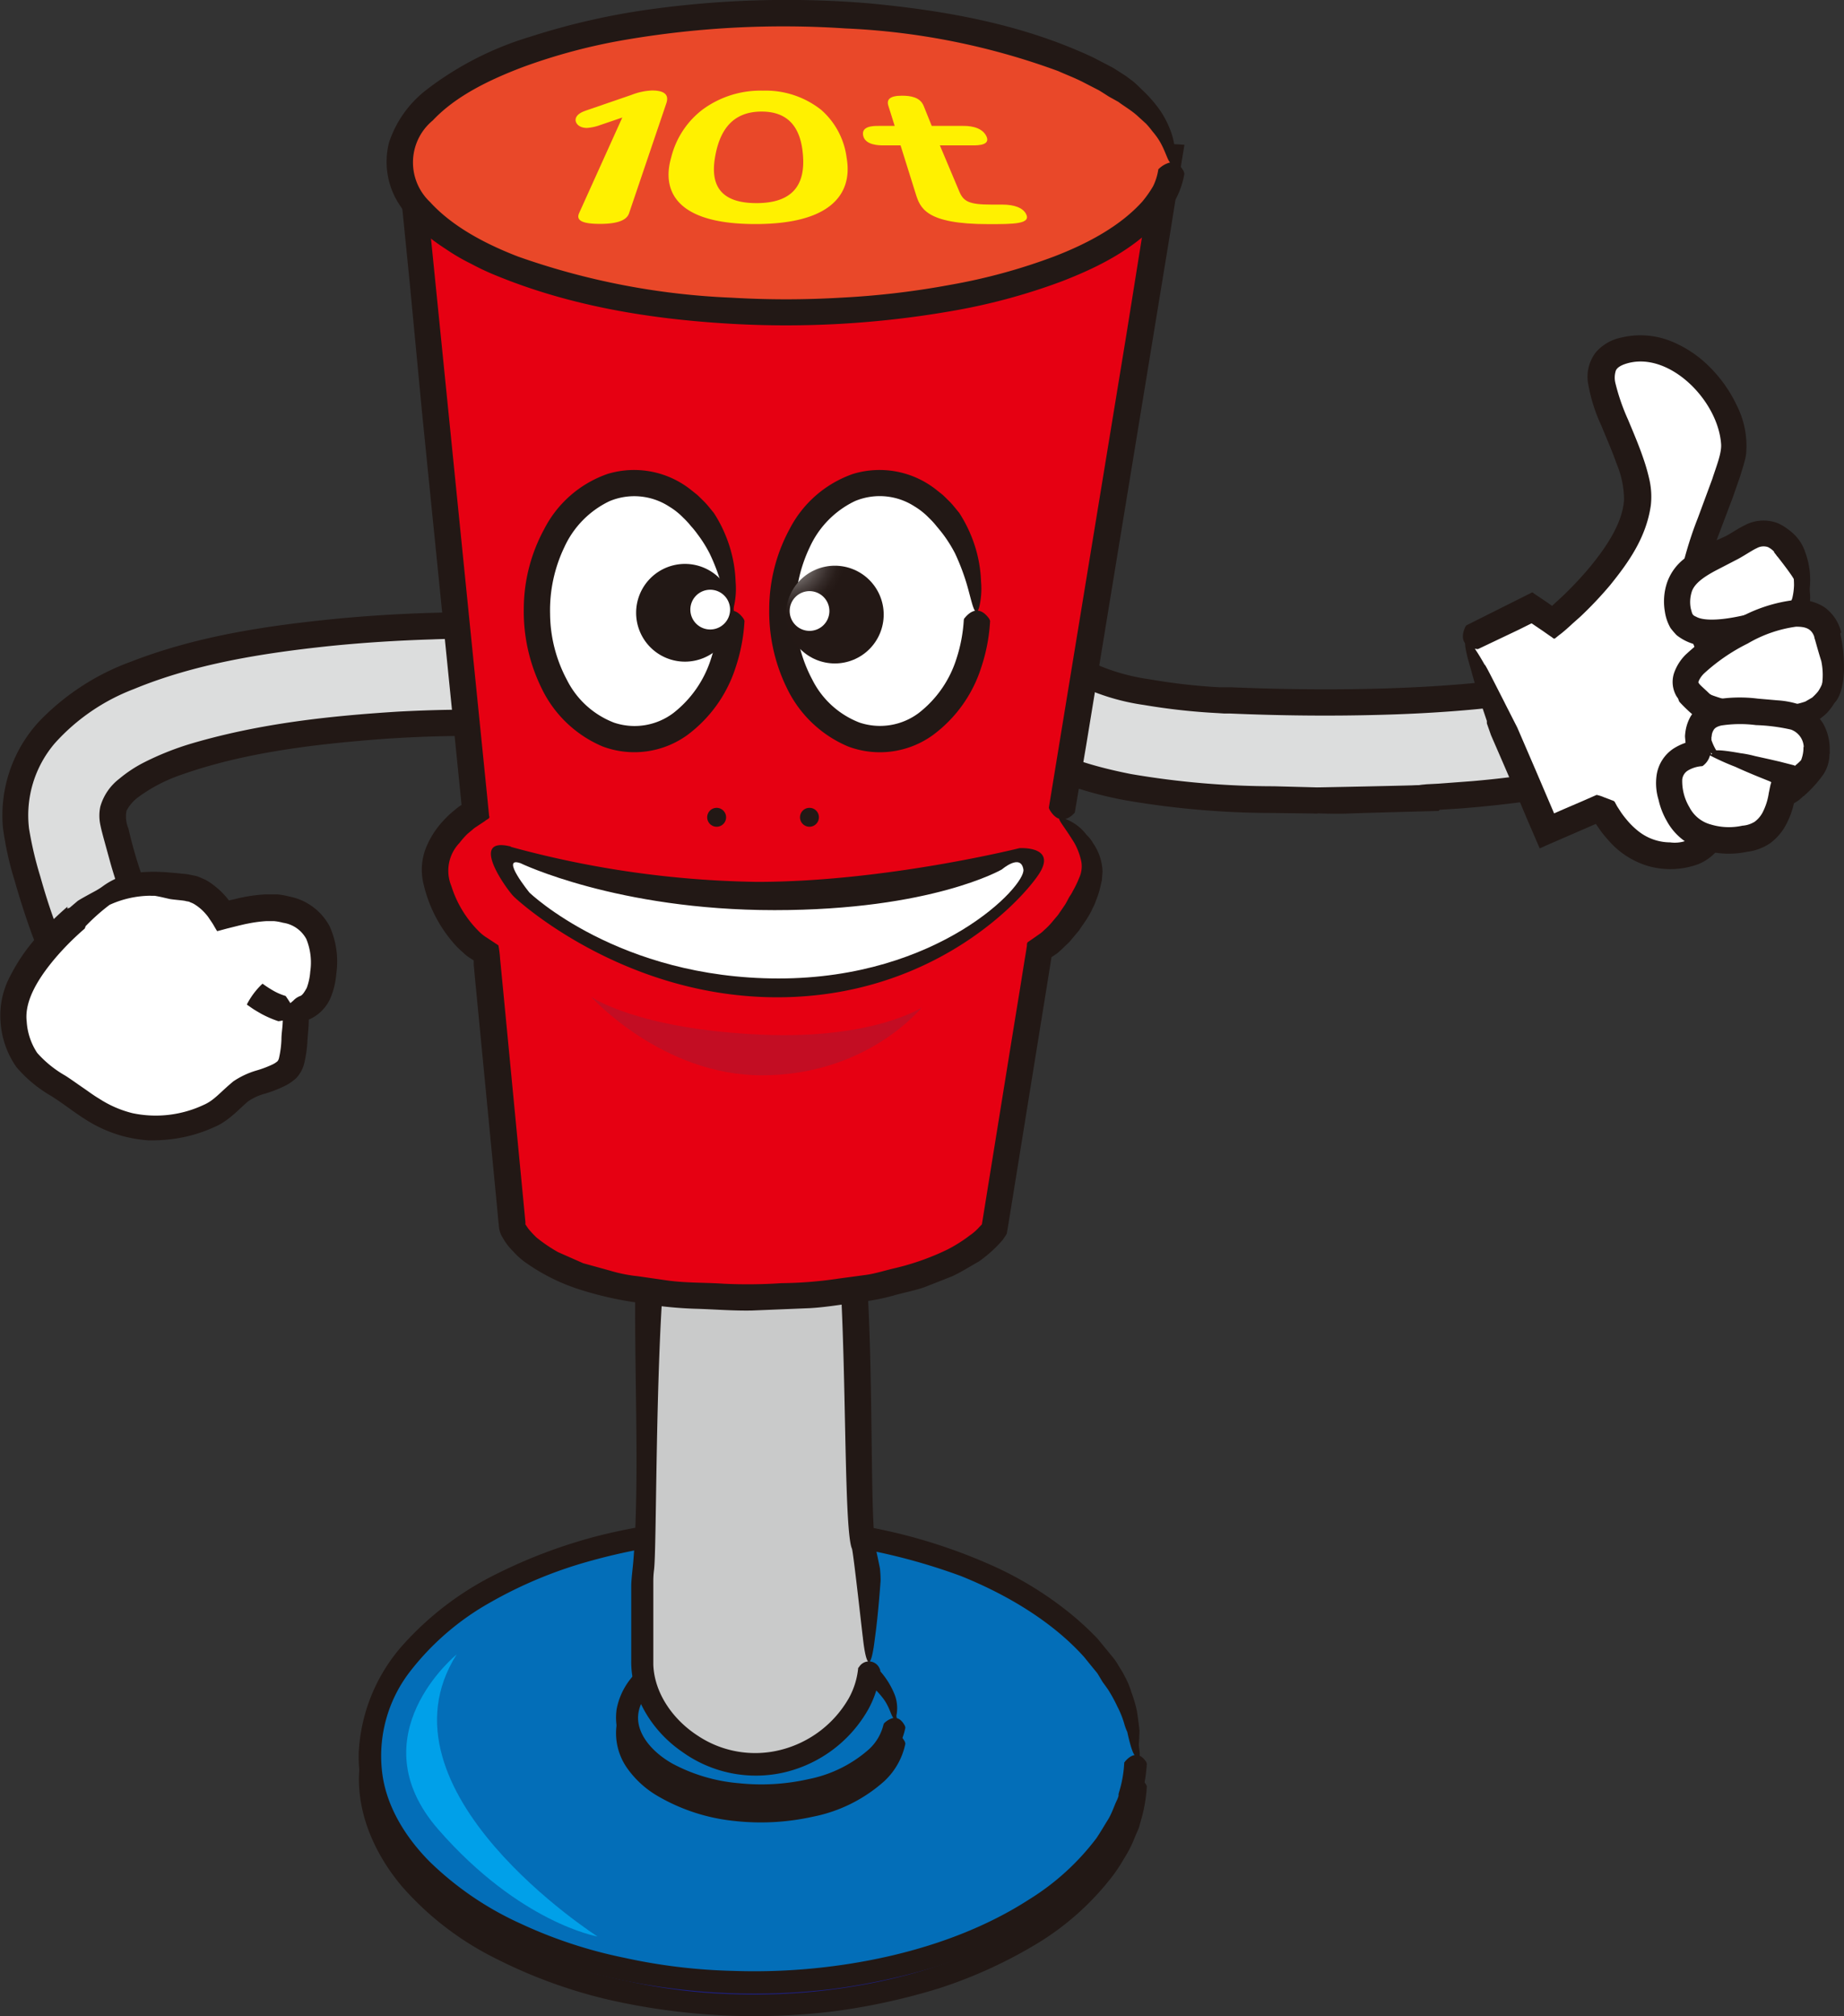 <svg id="レイヤー_1" data-name="レイヤー 1" xmlns="http://www.w3.org/2000/svg" xmlns:xlink="http://www.w3.org/1999/xlink" width="226.51" height="247.57" viewBox="0 0 226.51 247.57">
  <rect x="0" y="0" width="226.51" height="247.57" fill="#333333" stroke="none"/>
  <defs>
    <clipPath id="clip-path" transform="translate(-480.96 -297.15)">
      <path d="M577.51,372.61a6,6,0,1,0,6-6,6,6,0,0,0-6,6" style="fill: none"/>
    </clipPath>
    <radialGradient id="radial-gradient" cx="203.73" cy="748.63" r="2.54" gradientTransform="matrix(0, 2.92, 2.92, 0, -1600.89, -231.74)" gradientUnits="userSpaceOnUse">
      <stop offset="0" stop-color="#fff"/>
      <stop offset="0.14" stop-color="#cdcaca"/>
      <stop offset="0.31" stop-color="#9a9593"/>
      <stop offset="0.47" stop-color="#6f6866"/>
      <stop offset="0.62" stop-color="#4e4543"/>
      <stop offset="0.76" stop-color="#362c2a"/>
      <stop offset="0.89" stop-color="#281d1a"/>
      <stop offset="1" stop-color="#231815"/>
    </radialGradient>
  </defs>
  <g>
    <path d="M620.55,515.46c0,15.43-21.09,27.93-47.1,27.93s-47.11-12.5-47.11-27.93,21.09-27.92,47.11-27.92,47.1,12.5,47.1,27.92" transform="translate(-480.96 -297.15)" style="fill: #1d2088"/>
    <path d="M619.11,516.34a.24.24,0,0,1,.08-.16c.44-.5,1.5-1.46,2.55.08a1.38,1.38,0,0,1,.09.23,18.34,18.34,0,0,1-.79,4.41l-.06.23-.05.2c-.14.48-.38.92-.56,1.38A14.72,14.72,0,0,1,619,525.4a18.61,18.61,0,0,1-1.71,2.52A33.7,33.7,0,0,1,608,536a57.6,57.6,0,0,1-11.75,5.3,78.72,78.72,0,0,1-13.06,2.83,80.66,80.66,0,0,1-27.73-1.51,61.59,61.59,0,0,1-13.49-4.94,37.4,37.4,0,0,1-11.6-8.87c-3.18-3.75-5.51-8.66-5.31-13.81a21.52,21.52,0,0,1,5.76-13.49,38.11,38.11,0,0,1,11.43-8.48,64.16,64.16,0,0,1,12.92-4.72,77.77,77.77,0,0,1,25.75-1.77,66.94,66.94,0,0,1,22.41,5.82,44,44,0,0,1,8.87,5.47,35.8,35.8,0,0,1,3.61,3.31c.6.72,1.18,1.43,1.74,2.12a6.66,6.66,0,0,1,.77,1.07c.38.63.61,1,.61,1s.12.25.34.65a9.35,9.35,0,0,1,.69,1.71,16.09,16.09,0,0,1,.68,2.31c.13.84.24,1.67.32,2.42-.12,5.12-.9,2.93-1.5.17a7,7,0,0,1-.34-.9,11.64,11.64,0,0,0-.87-2.21,17.38,17.38,0,0,0-1.17-2.12c-.38-.55-.65-.91-.65-.91l-.52-.86a2.75,2.75,0,0,0-.31-.44c-.44-.53-.9-1.1-1.4-1.72-3.56-4-8.9-7.47-15.2-10a74.18,74.18,0,0,0-45.9-1.73,52.72,52.72,0,0,0-11.92,5,32.75,32.75,0,0,0-9.82,8.46,16.93,16.93,0,0,0-3.47,12c.39,4.28,2.77,8.22,5.89,11.36a39.09,39.09,0,0,0,11.08,7.56,57,57,0,0,0,12.86,4.24A69.33,69.33,0,0,0,571,542a74.89,74.89,0,0,0,13.1-.69c8.51-1.2,16.64-3.81,23.23-8.06a30.17,30.17,0,0,0,8.3-7.54c.5-.74.94-1.51,1.41-2.25s.71-1.59,1.08-2.36a3.37,3.37,0,0,0,.23-.6l0-.1,0-.11.05-.2a14.62,14.62,0,0,0,.65-3.71" transform="translate(-480.96 -297.15)" style="fill: #221815"/>
    <path d="M620.55,512.67c0,15.43-21.09,27.93-47.1,27.93s-47.11-12.5-47.11-27.93,21.09-27.93,47.11-27.93,47.1,12.51,47.1,27.93" transform="translate(-480.96 -297.15)" style="fill: #036eb8"/>
    <path d="M619.11,513.54a.22.22,0,0,1,.08-.15c.44-.5,1.5-1.46,2.55.07a1.54,1.54,0,0,1,.09.24,18.3,18.3,0,0,1-.79,4.4l-.06.24-.05.2c-.14.48-.38.92-.56,1.38a15,15,0,0,1-1.35,2.69,17.91,17.91,0,0,1-1.71,2.51,33.57,33.57,0,0,1-9.34,8.12,58.14,58.14,0,0,1-11.75,5.3,78.72,78.72,0,0,1-13.06,2.83,80.42,80.42,0,0,1-27.73-1.52,61.05,61.05,0,0,1-13.49-4.93,37.28,37.28,0,0,1-11.6-8.88c-3.18-3.75-5.51-8.66-5.31-13.8a21.48,21.48,0,0,1,5.76-13.49,38,38,0,0,1,11.43-8.48,63,63,0,0,1,12.92-4.72,81.13,81.13,0,0,1,13.09-2,83.16,83.16,0,0,1,12.66.2,67.19,67.19,0,0,1,22.41,5.83,43.56,43.56,0,0,1,8.87,5.47,36.93,36.93,0,0,1,3.61,3.3l1.74,2.12a7.16,7.16,0,0,1,.77,1.08l.61,1s.12.24.34.65a9.35,9.35,0,0,1,.69,1.71,15.72,15.72,0,0,1,.68,2.31c.13.84.24,1.67.32,2.41-.12,5.13-.9,2.93-1.5.17a6.18,6.18,0,0,1-.34-.9,11.57,11.57,0,0,0-.87-2.2,18.37,18.37,0,0,0-1.17-2.13c-.38-.54-.65-.9-.65-.9l-.52-.87a2.7,2.7,0,0,0-.31-.43c-.44-.53-.9-1.1-1.4-1.72-3.56-4-8.9-7.47-15.2-10a74.26,74.26,0,0,0-45.9-1.73,53.21,53.21,0,0,0-11.92,5,32.61,32.61,0,0,0-9.82,8.46,16.93,16.93,0,0,0-3.47,12c.39,4.27,2.77,8.22,5.89,11.36a39,39,0,0,0,11.08,7.56,57,57,0,0,0,12.86,4.24,69.33,69.33,0,0,0,13.32,1.6,74.89,74.89,0,0,0,13.1-.69c8.51-1.2,16.64-3.81,23.23-8.06a30.32,30.32,0,0,0,8.3-7.54c.5-.74.94-1.51,1.41-2.26s.72-1.58,1.08-2.35a3.37,3.37,0,0,0,.23-.6l0-.11,0-.1.05-.2a14.59,14.59,0,0,0,.65-3.72" transform="translate(-480.96 -297.15)" style="fill: #221815"/>
    <path d="M591,510.07c0,5.24-7.38,9.49-16.48,9.49S558,515.31,558,510.07s7.38-9.5,16.48-9.5,16.48,4.25,16.48,9.5" transform="translate(-480.96 -297.15)" style="fill: #172a88"/>
    <path d="M589.53,510.79c0-.05,0-.07.07-.13a2.39,2.39,0,0,1,1-.59c.44-.1,1,0,1.49.9a.85.85,0,0,1,.08.28,8.66,8.66,0,0,1-2.57,4.58,18.49,18.49,0,0,1-8.83,4.39,29.43,29.43,0,0,1-9.63.51,23.35,23.35,0,0,1-9.29-3,11.94,11.94,0,0,1-3.83-3.45,7.46,7.46,0,0,1-1.32-5.33,8.53,8.53,0,0,1,2.61-4.72,15.59,15.59,0,0,1,4.19-2.82,26,26,0,0,1,9.45-2.2,28.58,28.58,0,0,1,9.58,1.13l1.68.58,1.3.56.64.39a14.71,14.71,0,0,1,1.54,1.08,10,10,0,0,1,3.07,3.94,4.67,4.67,0,0,1,.34,2.66c-.1.48-.24.59-.37.47-.31-.25-.49-1.41-1.34-2.49a10.2,10.2,0,0,0-2.27-2.17,15.85,15.85,0,0,0-3.07-1.57c-.38-.15-.73-.33-1.12-.46a17.94,17.94,0,0,0-2.17-.68,26.18,26.18,0,0,0-8.56-.67,21.43,21.43,0,0,0-8.18,2.21c-2.45,1.24-4.59,3.32-4.68,5.64s1.89,4.48,4.27,5.8a21.23,21.23,0,0,0,8.12,2.38,26.57,26.57,0,0,0,8.58-.51,15.74,15.74,0,0,0,7.38-3.66,5.93,5.93,0,0,0,1.81-3.1" transform="translate(-480.96 -297.15)" style="fill: #221815"/>
    <path d="M591,508.11c0,5.25-7.38,9.5-16.48,9.5S558,513.36,558,508.11s7.38-9.5,16.48-9.5,16.48,4.26,16.48,9.5" transform="translate(-480.96 -297.15)" style="fill: #036eb8"/>
    <path d="M589.53,508.83c0-.05,0-.07.07-.13a2.5,2.5,0,0,1,1-.59c.44-.1,1,0,1.49.9a.93.93,0,0,1,.08.28,8.62,8.62,0,0,1-2.57,4.58,18.4,18.4,0,0,1-8.83,4.39,29.43,29.43,0,0,1-9.63.51,23.18,23.18,0,0,1-9.29-2.94,12.17,12.17,0,0,1-3.83-3.45,7.48,7.48,0,0,1-1.32-5.34,8.5,8.5,0,0,1,2.61-4.71,15.36,15.36,0,0,1,4.19-2.82,25.82,25.82,0,0,1,9.45-2.2,28.32,28.32,0,0,1,9.58,1.12l1.68.58,1.3.57.64.38a14.71,14.71,0,0,1,1.54,1.08,10,10,0,0,1,3.07,3.95,4.63,4.63,0,0,1,.34,2.65c-.1.49-.24.6-.37.47-.31-.25-.49-1.41-1.34-2.49a10.3,10.3,0,0,0-2.27-2.16,16.22,16.22,0,0,0-3.07-1.58c-.38-.15-.73-.33-1.12-.46s-.36-.19-2.17-.68a26.46,26.46,0,0,0-8.56-.67,21.72,21.72,0,0,0-8.19,2.22c-2.44,1.24-4.58,3.32-4.67,5.63s1.89,4.48,4.27,5.8a21.06,21.06,0,0,0,8.12,2.38,26.29,26.29,0,0,0,8.58-.51,15.82,15.82,0,0,0,7.38-3.65,6,6,0,0,0,1.81-3.11" transform="translate(-480.96 -297.15)" style="fill: #221815"/>
    <path d="M587.79,501.12a12.71,12.71,0,0,1-12.67,12.67h-2.6a12.7,12.7,0,0,1-12.66-12.67v-10c0-7,.45-60,7.42-60h12c7,0,8.47,53.05,8.47,60Z" transform="translate(-480.96 -297.15)" style="fill: #c9caca"/>
    <path d="M586.38,502c0-.06,0-.08.09-.15A1.42,1.42,0,0,1,589,502a.88.88,0,0,1,.09.25,12.29,12.29,0,0,1-1.48,4.79,16.08,16.08,0,0,1-10.27,7.72,15.5,15.5,0,0,1-12.59-2.52c-3.57-2.44-6.33-6.64-6.25-11.24v-9.06c0-.95.19-2.2.27-3.29,1.32-16.48-1.6-44.29,2.55-47.86,3.24-2.77,17-2.47,22.86-.4,5.16,1.84,3.11,43,4.45,47.34.06.22.42,2,.42,2,.05.49.08,1,.08,1.48,0,0-.28,4.13-.69,7-.58,4.92-1.18,2.95-1.5-.09,0,.16-1.16-10.41-1.33-10.82-1.43-3.21-.11-42.77-3.52-43.89s-14.54-.73-17.68,1.1-2.66,41.94-3.11,45.38a11.05,11.05,0,0,0-.09,1.3v4.45l0,5.89c.12,3.47,2.37,6.71,5.38,8.68A12.73,12.73,0,0,0,576.88,512a13.42,13.42,0,0,0,8.34-6.33,9.53,9.53,0,0,0,1.16-3.75" transform="translate(-480.96 -297.15)" style="fill: #221815"/>
    <path d="M537.05,500.29s-12.29,10-2.24,21.5,19.55,13.13,19.55,13.13-27.92-17.87-17.31-34.63" transform="translate(-480.96 -297.15)" style="fill: #00a0e9"/>
    <g>
      <path d="M643.92,395.45c-3.38,0-7.1-.06-11.17-.22-25.51-.94-30.67-9.21-31.7-12.72l11.49-3.38a2.74,2.74,0,0,0-.38-.9s3.4,4.38,21,5c22.8.84,34-1.2,34.16-1.23l2.25,11.77c-.42.08-8.8,1.65-25.68,1.65" transform="translate(-480.96 -297.15)" style="fill: #dcdddd"/>
      <path d="M642.8,393.83a.25.25,0,0,1,.2.08c.71.46,1.74,1.64,0,3a.58.58,0,0,1-.25.13l-5.39-.07a106.82,106.82,0,0,1-18.11-1.55,46.74,46.74,0,0,1-8.91-2.55,22.46,22.46,0,0,1-8-5.2,13.39,13.39,0,0,1-1.56-2l-.33-.56c-.11-.19-.33-.62-.47-.93a16.36,16.36,0,0,1-.69-2l-.16-.51c0-.15.29-.15.41-.23l1-.39,1.83-.7,2.13-.72,4.24-1.44,2.12-.72.94-.31a6.19,6.19,0,0,1,.92.23l.94.29.51.35a24.65,24.65,0,0,0,7.91,2.51,73.89,73.89,0,0,0,8.71,1l.75,0,.72,0c6.26.26,12.55.33,18.81.14,3.14-.1,6.26-.26,9.37-.52,1.56-.13,3.11-.29,4.64-.49l1.77-.25,1.18-.2.59-.11c.1.11.09.37.14.54l.68,3.59.89,4.65.45,2.33.31,1.74.21,1.15.1.57,0,.29c0,.1-.15.06-.22.09-3.7.7-4.5.71-6.25.93-1.59.17-3.18.32-4.77.44l-4.32.27h0l-2.94-.11c-1.67-.08-3.75-.23-5.47-.45-5.87-.65-3.51-1.37.09-1.79-.32,0,6.35-.61,8.15-.85a4.33,4.33,0,0,0,.45-.05l1.54-.08,4.14-.31c1.5-.13,3-.28,4.49-.47l1.41-.19-1.64-8.6-1.69.21c-1.54.18-3.08.32-4.62.44-3.08.24-6.15.39-9.23.47-6.15.17-12.28.1-18.43-.16l-.73,0-.78-.05a78.24,78.24,0,0,1-9.09-1,27.24,27.24,0,0,1-9.06-2.95l-.42-.28-.13,0-2.12.72-4.25,1.44-2.3.78.28.47a10.68,10.68,0,0,0,1.19,1.53c3.74,3.86,9.59,5.66,15.21,6.77a104.34,104.34,0,0,0,17.57,1.5Z" transform="translate(-480.96 -297.15)" style="fill: #221815"/>
      <path d="M497.89,423.66a7.78,7.78,0,0,1-3.63-.93c-2.95-1.56-6.86-5.4-10.86-21.38a15.41,15.41,0,0,1,2.92-13.77c5.19-6.49,16-10.58,33-12.53a184.27,184.27,0,0,1,22.41-1.11,6,6,0,0,1-.28,12c-15.69-.35-40.24,2.25-45.75,9.14a3.42,3.42,0,0,0-.65,3.38c2.24,9,4.09,12.36,4.87,13.49a6,6,0,0,1,.27,11.33,6.48,6.48,0,0,1-2.28.4" transform="translate(-480.96 -297.15)" style="fill: #dcdddd"/>
      <path d="M498,421.82c.07,0,.1,0,.19.09.6.47,1.73,1.66-.08,3a1.24,1.24,0,0,1-.28.12,16.21,16.21,0,0,1-3-.4,7,7,0,0,1-.83-.26,6.11,6.11,0,0,1-.81-.4,10.08,10.08,0,0,1-1.3-.86,17.22,17.22,0,0,1-4.42-5.48,44.22,44.22,0,0,1-2.7-6.08c-.75-2.07-1.4-4.14-2-6.23a39.36,39.36,0,0,1-1.45-6.55,17,17,0,0,1,4.41-13A29.71,29.71,0,0,1,497,378.41c8.27-3.22,16.93-4.46,25.51-5.31q6.45-.6,12.93-.74c2.18,0,4.25-.08,6.54,0a7.6,7.6,0,0,1,2.56,14.57,7.12,7.12,0,0,1-2,.54,12.09,12.09,0,0,1-1.84.06c-4.22-.07-8.46.06-12.69.35-8.41.64-17,1.65-24.76,4.39a19.72,19.72,0,0,0-5.23,2.7,5,5,0,0,0-1.52,1.73,3.77,3.77,0,0,0,.24,2.19,52.94,52.94,0,0,0,4.12,11.65,8.52,8.52,0,0,1,3.19,2.5,4.91,4.91,0,0,1,.53.9,6.35,6.35,0,0,1,.68,2.57,7.07,7.07,0,0,1-2.84,5.58,6,6,0,0,1-2.85,1.41c-.59.07-.76,0-.68-.24.17-.4,1.36-1.17,2.32-2.49a6.78,6.78,0,0,0,1.32-3.16,3.83,3.83,0,0,0-1.23-2.85,4.26,4.26,0,0,0-.85-.74,3,3,0,0,0-.49-.28l-.13-.07-.69-.27c-.46,0-.67-.68-1-1.07a23.39,23.39,0,0,1-1.5-3.07,59.23,59.23,0,0,1-2.11-6.13l-.85-3.09c-.14-.55-.26-.94-.4-1.64a5.39,5.39,0,0,1,0-2.2,6.56,6.56,0,0,1,2.32-3.42,16.15,16.15,0,0,1,2.92-1.95,35,35,0,0,1,6.14-2.44c8.33-2.43,16.81-3.34,25.29-3.87,2.12-.11,4.24-.19,6.37-.22l3.19,0,1.61,0a6.47,6.47,0,0,0,1.23-.07,4.36,4.36,0,0,0,2.41-7.2,4.25,4.25,0,0,0-1.9-1.25,4.34,4.34,0,0,0-1.13-.21c-.42,0-1,0-1.5,0-2.08,0-4.17,0-6.25.09-4.18.13-8.34.39-12.49.81-8.25.87-16.58,2.18-24.1,5.29a25,25,0,0,0-9.68,6.63,13.61,13.61,0,0,0-3.18,10.52,44.46,44.46,0,0,0,1.39,5.89c.56,2,1.19,4,1.9,5.88,1.43,3.77,3.17,7.7,6,9.91a7.27,7.27,0,0,0,.94.62,2.91,2.91,0,0,0,.39.2,3.1,3.1,0,0,0,.45.13,12.51,12.51,0,0,0,2.34.31" transform="translate(-480.96 -297.15)" style="fill: #221815"/>
      <path d="M611.23,397.68l13.32-81.2H531.37l8.09,80.31c-3.17,1.91-5,4.76-5,7.1,0,2.64,2.32,8.21,6.31,10.28L544,447.84s2.5,8.65,28.61,8.65,30.62-8.43,30.62-8.43l5.55-34.3c3.51-2,6.43-7.4,6.43-9.87,0-1.95-1.72-4.54-4-6.21" transform="translate(-480.96 -297.15)" style="fill: #e60012"/>
      <path d="M613,396.82a.24.24,0,0,1-.11.2c-.57.63-1.89,1.45-3-.45a.77.77,0,0,1-.09-.27l1.34-8.18,8.2-50,2-12.5,1-6.25.22-1.28h-89.5l6.18,61.36,1.45,14.36.18,1.79.17,1.73c.16.35-.3.41-.48.61l-.74.49-.51.34a2.42,2.42,0,0,0-.31.25l-.6.5a10.09,10.09,0,0,0-1,1.13,4.92,4.92,0,0,0-1,5.28,13.55,13.55,0,0,0,3.25,5.44,5.48,5.48,0,0,0,1.17.95l1.36.9a12.34,12.34,0,0,1,.21,1.66l.35,3.59,1.38,14.36,1.38,14.36c0,.46,0,.18,0,.3l.37.54a12.23,12.23,0,0,0,1,1.07,18.78,18.78,0,0,0,2.64,1.79l3.08,1.36,3.33.92a18.23,18.23,0,0,0,3.41.68l3.47.5c2.32.34,4.72.26,7.07.42a62.14,62.14,0,0,0,7.09-.07,50,50,0,0,0,7-.56l3.49-.47c1.16-.18,2.26-.54,3.39-.8a31.12,31.12,0,0,0,6.46-2.28,17.82,17.82,0,0,0,2.77-1.74,6.43,6.43,0,0,0,1.15-1l.35-.37.06-.36,1.15-7.12,2.3-14.25,1.16-7.12.57-3.56.15-.89.14-.89c0-.15,0-.3.08-.44l.38-.26,1.06-.74a3,3,0,0,0,.59-.49,8.51,8.51,0,0,0,1.1-1.14l.63-.75.1-.15.2-.29.41-.6c.28-.38.47-.83.71-1.23a4.58,4.58,0,0,0,.38-.64,12.73,12.73,0,0,0,.79-1.64,3.38,3.38,0,0,0,.25-2,8,8,0,0,0-.86-2.29c-1.44-2.34-2.2-3-1.7-3.11a5.78,5.78,0,0,1,3.21,2.14,4.15,4.15,0,0,1,.82,1.05,6.41,6.41,0,0,1,1.14,3.45l-.08,1.07c-.07.3-.14.61-.21.9a9.54,9.54,0,0,1-.49,1.53,6.32,6.32,0,0,1-.43,1l-.18.39a13.61,13.61,0,0,1-.86,1.41l-.47.68-.11.17-.06.09-1.21,1.44c-.49.45-.94.92-1.45,1.35l-.72.49h0l-.49,3.07-4.45,27.53-.28,1.72-.14.86-.13.75c-.12.25-.31.48-.46.73a16,16,0,0,1-3,2.72c-1.09.6-2.16,1.3-3.28,1.81l-3.41,1.34c-1.15.39-2.33.62-3.49.93a25.26,25.26,0,0,1-3.51.76c-2.36.28-4.71.74-7.07.87l-7.08.29c-2.36.05-4.72-.16-7.08-.22a50.06,50.06,0,0,1-7.08-.76,42.82,42.82,0,0,1-7-1.6,24.23,24.23,0,0,1-6.69-3.34,8.84,8.84,0,0,1-1.48-1.34,7.13,7.13,0,0,1-1.3-1.7,3,3,0,0,1-.46-1.42l-.09-.87-.16-1.74-1.34-13.88-1.34-13.87-.16-1.73,0-.51h0l-.55-.36a4.44,4.44,0,0,1-.78-.64,11,11,0,0,1-1.39-1.42,16.85,16.85,0,0,1-3.42-6.87,7.36,7.36,0,0,1,.19-4.32,10.73,10.73,0,0,1,2.15-3.48,11.54,11.54,0,0,1,1.44-1.36,7.68,7.68,0,0,1,.78-.6l.08-.05c.06.51-.13-1.35-.23-2.35l-1.4-13.87-3.21-31.88L531.3,332l-.8-8-.4-4-.24-2.41-.2-2-.06-.5a1,1,0,0,1,0-.24h93.77a25.65,25.65,0,0,1,3.08.08l-.82,5-1,6.25-2.05,12.5-8.2,50Z" transform="translate(-480.96 -297.15)" style="fill: #221815"/>
      <path d="M570.86,372.17c0,8.7-5.37,15.75-12,15.75s-12-7.05-12-15.75,5.36-15.75,12-15.75,12,7.05,12,15.75" transform="translate(-480.96 -297.15)" style="fill: #fff"/>
      <path d="M569.2,373.22c0-.08,0-.1.09-.19.48-.6,1.7-1.74,3,.08a1.24,1.24,0,0,1,.12.28,21.62,21.62,0,0,1-1.08,5.68,16.66,16.66,0,0,1-5.94,8.33A11.11,11.11,0,0,1,555,388.81a14.61,14.61,0,0,1-7.49-7.11,21.31,21.31,0,0,1-2.21-9.82,20.55,20.55,0,0,1,2.5-9.75,13.85,13.85,0,0,1,7.79-6.79,11.22,11.22,0,0,1,10.3,2l.64.51c.12.09.22.2.33.3l.63.62c.41.42.76.89,1.14,1.34a16.06,16.06,0,0,1,1.47,2.81,16.29,16.29,0,0,1,1.22,5.68,9.74,9.74,0,0,1-.22,3.07c-.14.55-.31.69-.47.54-.33-.31-.59-1.76-1.09-3.42a24.48,24.48,0,0,0-1.41-3.68,16.08,16.08,0,0,0-1.49-2.37,11.17,11.17,0,0,0-.81-1,9.85,9.85,0,0,0-.92-1,8.68,8.68,0,0,0-1.76-1.4,7.87,7.87,0,0,0-7.33-.65,11.58,11.58,0,0,0-5.54,5.65,17.91,17.91,0,0,0-1.75,8.18,17.48,17.48,0,0,0,2.06,8.09,10.81,10.81,0,0,0,5.8,5.27,7.92,7.92,0,0,0,7.28-1.18,13.63,13.63,0,0,0,4.62-6.64,18.34,18.34,0,0,0,.91-4.82" transform="translate(-480.96 -297.15)" style="fill: #221815"/>
      <path d="M601,372.17c0,8.7-5.36,15.75-12,15.75s-12-7.05-12-15.75,5.36-15.75,12-15.75,12,7.05,12,15.75" transform="translate(-480.96 -297.15)" style="fill: #fff"/>
      <path d="M599.37,373.22c0-.08,0-.1.09-.19.48-.6,1.69-1.74,3,.08a1.24,1.24,0,0,1,.12.28,21.69,21.69,0,0,1-1.08,5.68,16.56,16.56,0,0,1-5.94,8.33,11.11,11.11,0,0,1-10.41,1.41,14.64,14.64,0,0,1-7.5-7.11,21.3,21.3,0,0,1-2.2-9.82,20.66,20.66,0,0,1,2.49-9.75,13.9,13.9,0,0,1,7.8-6.79,11.22,11.22,0,0,1,10.3,2l.64.51c.12.09.22.2.33.3l.63.62c.41.42.76.89,1.14,1.34a16.92,16.92,0,0,1,1.47,2.81,16.29,16.29,0,0,1,1.22,5.68,9.74,9.74,0,0,1-.22,3.07c-.15.55-.31.69-.47.54-.33-.31-.6-1.76-1.09-3.42a27.46,27.46,0,0,0-1.41-3.68,16.79,16.79,0,0,0-1.49-2.38c-.46-.6-.82-1-.81-1a9.85,9.85,0,0,0-.92-1,8.68,8.68,0,0,0-1.76-1.4,7.87,7.87,0,0,0-7.33-.65,11.62,11.62,0,0,0-5.54,5.65,17.91,17.91,0,0,0-1.75,8.18,17.48,17.48,0,0,0,2.06,8.09,10.85,10.85,0,0,0,5.8,5.27,7.93,7.93,0,0,0,7.28-1.18,13.58,13.58,0,0,0,4.62-6.64,18.76,18.76,0,0,0,.91-4.82" transform="translate(-480.96 -297.15)" style="fill: #221815"/>
      <g style="clip-path: url(#clip-path)">
        <rect x="575.06" y="364.16" width="16.89" height="16.89" transform="translate(-560.86 273.48) rotate(-49.18)" style="fill: url(#radial-gradient)"/>
      </g>
      <path d="M582.84,372.17a2.44,2.44,0,1,1-2.44-2.44,2.45,2.45,0,0,1,2.44,2.44" transform="translate(-480.96 -297.15)" style="fill: #fff"/>
      <path d="M559.1,372.39a6,6,0,1,0,6-6,6,6,0,0,0-6,6" transform="translate(-480.96 -297.15)" style="fill: #221815"/>
      <path d="M565.76,372a2.44,2.44,0,1,0,2.44-2.44,2.44,2.44,0,0,0-2.44,2.44" transform="translate(-480.96 -297.15)" style="fill: #fff"/>
      <path d="M661.64,375.4l7.44-3.64,2.64,1.82s11.73-9.42,10.24-16.86-8.42-15.36-1-16.69,14,8.1,12.72,13.22-5.28,12.89-5,16.86S693.37,381,693.2,387s-.83,9.91-1.65,12.06-3,3.8-7.27,3-6.61-5.78-6.61-5.78l-6.78,3-9.56-22.67Z" transform="translate(-480.96 -297.15)" style="fill: #fff"/>
      <path d="M662.55,376.83c-.07,0-.09.05-.22,0-.84-.08-2.29-.68-1.39-2.68a.68.68,0,0,1,.17-.23l4.79-2.4,1.78-.89.84-.42.42-.21c.14-.07.28-.19.41,0l1.49,1,.77.54h0l1.24-1.14a43.46,43.46,0,0,0,3.42-3.64c2.06-2.51,4-5.42,4.18-8.24a11.52,11.52,0,0,0-.9-4.4c-.55-1.56-1.23-3.11-1.9-4.74A20.23,20.23,0,0,1,676,344a4.93,4.93,0,0,1,1-3.61,5.63,5.63,0,0,1,3.1-1.79,10.1,10.1,0,0,1,6.06.42,14.17,14.17,0,0,1,4.85,3.23,16.71,16.71,0,0,1,3.29,4.68,11,11,0,0,1,1.15,5.91,6.07,6.07,0,0,1-.16.83l-.18.66-.4,1.31-.87,2.5L692,363a40.44,40.44,0,0,0-1.43,4.75,7.27,7.27,0,0,0,.23,4.32c1,3.12,2.48,6.35,3.37,9.9a18.8,18.8,0,0,1,.62,5.57c-.06,1.76-.16,3.53-.35,5.3a35.63,35.63,0,0,1-.93,5.36c-.12.45-.27.91-.44,1.38a7.4,7.4,0,0,1-.78,1.5,6.2,6.2,0,0,1-2.68,2.16,10,10,0,0,1-6.14.26,10.33,10.33,0,0,1-5.06-3.32,12.16,12.16,0,0,1-.91-1.13l-.51-.74h0l-.25.11L671,400.91l-.59.27-.3.13c-.07-.05-.09-.19-.14-.27l-.51-1.19-.84-1.94-1-2.38-2.06-4.77-1.45-3.34-.51-1.45,0-.15a1.31,1.31,0,0,1,0-.15c-.13-.37-.27-.81-.44-1.3-.48-1.48-1.08-3.36-1.51-5-1.7-5.64-.11-3.78,1.68-.6,0-.21,1.23,2.27,2.36,4.47.21.42.42.84.62,1.22l.07.14.07.14.89,1.75,2.26,5.24,2,4.68.26.61,1.09-.48,2.33-1,1.8-.79a4.6,4.6,0,0,1,.91.29l.8.3c.15.08.36.1.5.24l.31.57.44.68a10.1,10.1,0,0,0,.68.9,9.39,9.39,0,0,0,1.56,1.53,6.33,6.33,0,0,0,3.83,1.32,4.16,4.16,0,0,0,3.4-1.07c.72-.7,1.09-2.33,1.4-3.9a45.48,45.48,0,0,0,.61-4.88,48.37,48.37,0,0,0,.17-4.87,21,21,0,0,0-.93-4.61c-.92-3.17-2.43-6.11-3.32-9.8a9.19,9.19,0,0,1-.12-3,18.83,18.83,0,0,1,.56-2.73c.47-1.73,1-3.36,1.65-5l1.76-4.76c.5-1.57,1.18-3.19,1.08-4.33-.41-5.47-6.67-11.65-11.92-9.74-.57.22-.86.46-1,.74a2.81,2.81,0,0,0-.06,1.56,25.48,25.48,0,0,0,1.55,4.48c.65,1.56,1.34,3.16,1.91,4.85a23.58,23.58,0,0,1,.74,2.63,9.51,9.51,0,0,1,.15,3.06c-.58,4-2.79,7.05-5,9.79a47.07,47.07,0,0,1-3.63,3.84l-1,.89c-.18.17-1.07,1-1.66,1.42l-.48.39c-.17.11-.35-.17-.52-.24l-1-.7-1.33-.9-.06,0-1.59.79Z" transform="translate(-480.96 -297.15)" style="fill: #221815"/>
      <path d="M701.14,365.65s-1.66-5-5.95-2.15-9.09,3.3-8.1,8.92,14.37,0,14.37,0,1.82-1.65-.32-6.77" transform="translate(-480.96 -297.15)" style="fill: #fff"/>
      <path d="M702,363.8a.33.33,0,0,1,.06.26,1.74,1.74,0,0,1-.6,1.47,2.51,2.51,0,0,1-2,0,.62.62,0,0,1-.2-.1,2.53,2.53,0,0,0-1.14-1.11,1.69,1.69,0,0,0-1.37.14c-.49.21-1.44.86-2.29,1.32l-2.51,1.3c-1.61.83-2.89,1.7-3.2,2.79a4.16,4.16,0,0,0-.1,2c.18.62.15.8.65,1,.89.52,2.81.4,4.45.11a25.29,25.29,0,0,0,2.75-.63l1.33-.28,1.42-.35c.45-.1,1.3-.37,1.39-.34a.44.44,0,0,0,.22-.16,5.46,5.46,0,0,0,.26-.63,7.93,7.93,0,0,0,.21-1.56c0-1.35-.23-2.29-.26-2.85s.07-.77.28-.69,1.45.08,1.76,3.44a5.27,5.27,0,0,1,.18,1.1,4.43,4.43,0,0,1-1.1,3.42l-2,.91-1.59.63c-1,.37-1.64.58-1.64.58-.86.23-1.73.44-2.64.59a16,16,0,0,1-3.06.29,6.17,6.17,0,0,1-4.36-1.32,10.29,10.29,0,0,1-.74-.87,5.64,5.64,0,0,1-.69-2,7.32,7.32,0,0,1,.24-3.5,6.34,6.34,0,0,1,2.13-3,15.2,15.2,0,0,1,2.63-1.66L692.9,363c.8-.41,1.37-.87,2.56-1.45a4.89,4.89,0,0,1,3.83-.18A5.64,5.64,0,0,1,702,363.8" transform="translate(-480.96 -297.15)" style="fill: #221815"/>
      <path d="M705.59,376.39s.34-7.6-10.73-1.65-5.62,7.76-5.29,8.58,19.66,7.12,16-6.93" transform="translate(-480.96 -297.15)" style="fill: #fff"/>
      <path d="M707,374.89a.43.43,0,0,1,0,.29,1.71,1.71,0,0,1-1,1.22,2.78,2.78,0,0,1-1.92-.62,1,1,0,0,1-.16-.14c-.32-1.17-.93-1.56-2.36-1.54a16,16,0,0,0-5.91,2.06,23,23,0,0,0-5.35,3.66,3,3,0,0,0-.66.91c-.08.26-.08.17,0,.31s.31.35,1,1a2.2,2.2,0,0,1,.42.58l0,.09,0,.05c.31-.11-2.7,1-1.41.53l.05,0,.36-.24.73-.49c.16-.12.17-.1.17-.08l0,0s.06.05.06,0l0-.06v0l.35.13a23.22,23.22,0,0,0,6.39,1.31,15.58,15.58,0,0,0,2.66-.08,10,10,0,0,0,2.3-.49l.84-.49a6.62,6.62,0,0,0,.73-.76,5.19,5.19,0,0,0,.83-2.16,6,6,0,0,0,.16-1.7,8.58,8.58,0,0,1,.06-1.14c.08-.56.2-.75.38-.64a2.74,2.74,0,0,1,.65,1.17,10.93,10.93,0,0,1,.38,1.11A9.84,9.84,0,0,1,707,380a3.15,3.15,0,0,1,0,1.38,9.15,9.15,0,0,1-.45,1.62,7.17,7.17,0,0,1-1.17,1.68,7.57,7.57,0,0,1-3.23,1.87l-1.16.31-.43.07a15.8,15.8,0,0,1-2.83.06,26.14,26.14,0,0,1-7.35-1.51l-.47-.17a6,6,0,0,1-.79-.42,5.7,5.7,0,0,1-.58-.41l-.09-.07,0,0h0c1.26-.13,1.17-1.18.95-1l-.07,0-.14.06a1.63,1.63,0,0,0-.45.33c0,.06-.51.55-.41.4a6.8,6.8,0,0,1-1.44-1.57,3.49,3.49,0,0,1-.21-3.07,5.93,5.93,0,0,1,1.31-2,26.33,26.33,0,0,1,6.19-4.31,18.7,18.7,0,0,1,7.31-2.44,5.87,5.87,0,0,1,3.52.86,5.25,5.25,0,0,1,2.12,3.16" transform="translate(-480.96 -297.15)" style="fill: #221815"/>
      <path d="M703.94,390.6s1.49-5.29-4.29-5.78-9.75-1.16-10.08,2.81,11.07,13.21,14.37,3" transform="translate(-480.96 -297.15)" style="fill: #fff"/>
      <path d="M705.72,389.56a.41.41,0,0,1-.1.26,1.75,1.75,0,0,1-1.32.88,2.53,2.53,0,0,1-1.69-1.1.83.83,0,0,1-.12-.21,2.38,2.38,0,0,0-1.54-2.66,22.76,22.76,0,0,0-4.3-.55,15.32,15.32,0,0,0-4.26.05c-.56.14-.81.32-.95.58a1.61,1.61,0,0,0-.21.58c0,.13-.05.29-.05.39a.58.58,0,0,1,0,.22,6.93,6.93,0,0,0,2.1,3.06,11.6,11.6,0,0,0,2.09,1.56,7.88,7.88,0,0,0,2.17,1.11,4.16,4.16,0,0,0,4.13-.61,14.55,14.55,0,0,0,1.13-1.22q.39-.57.66-.9c.37-.43.57-.53.67-.33a5.32,5.32,0,0,1-1.24,3.75,5.4,5.4,0,0,1-1,1,6.1,6.1,0,0,1-3.53,1.11,9.45,9.45,0,0,1-3.55-.69c-.87-.39-1.45-.69-1.45-.69a17.08,17.08,0,0,1-2.28-1.76,9.72,9.72,0,0,1-3.07-4.87c0-.32-.06-.65-.07-1a6.89,6.89,0,0,1,.1-.81,5.24,5.24,0,0,1,.62-1.65,4.62,4.62,0,0,1,2.92-2,17.77,17.77,0,0,1,5.31-.13l2.41.21a10.76,10.76,0,0,1,2.78.54,5.52,5.52,0,0,1,2.86,2.37,6.36,6.36,0,0,1,.76,3.48" transform="translate(-480.96 -297.15)" style="fill: #221815"/>
      <path d="M691.05,389.61s-6.11-.49-4.95,5S691.71,401,696,400s4-7.77,4-7.77-9.59-2.8-8.93-2.64" transform="translate(-480.96 -297.15)" style="fill: #fff"/>
      <path d="M689.77,388a.31.31,0,0,1,.25.05,1.81,1.81,0,0,1,1.06,1.15,2.31,2.31,0,0,1-.81,1.87,1.15,1.15,0,0,1-.2.15,3.9,3.9,0,0,0-1.78.54,1.48,1.48,0,0,0-.69,1.09,6.24,6.24,0,0,0,.88,3.41,4.17,4.17,0,0,0,2.65,2.13,7.68,7.68,0,0,0,3.86.14,3.26,3.26,0,0,0,1.53-.5,3.4,3.4,0,0,0,1-1.22,7.61,7.61,0,0,0,.72-2.35c0,.11.24-1.34.31-1.19-.06-.05.06-.07-.24-.2l-1.39-.56c-.95-.39-1.92-.8-2.78-1.2a30.68,30.68,0,0,1-3.27-1.48c-.21-.17.13-.14.2-.26a.14.14,0,0,1,0,.23l0,0h.05a1.08,1.08,0,0,0-.06-.2c0-.09.14.27.18.14s.1-.34,0-.38-.07-.05-.07-.07l.1,0a1.23,1.23,0,0,1,.29,0,6.13,6.13,0,0,1,.82,0c.65.05,1.48.18,2.38.34a13.72,13.72,0,0,1,1.77.35l1.85.41,1.17.27,1.84.47c.06.72.1,1.43.1,2.11,0,.26,0,.5,0,.73s0,.34,0,.49c-.06.6-.1,1-.1,1a10.4,10.4,0,0,1-1,2.87,6.77,6.77,0,0,1-2,2.36,6.45,6.45,0,0,1-2.84,1.05,10.94,10.94,0,0,1-5.4-.24,7.32,7.32,0,0,1-4.46-3.57,9.19,9.19,0,0,1-1-2.58,7,7,0,0,1-.24-3,4.73,4.73,0,0,1,2.08-3.29,7,7,0,0,1,3.28-1.07" transform="translate(-480.96 -297.15)" style="fill: #221815"/>
      <path d="M491.16,409.23s-8.93,6.94-8.59,13,4.13,7.11,7.43,9.59,7.27,4.95,13.55,3.47,5.13-4,9.09-5.12,4-2,4.3-3.64a41,41,0,0,0,.33-5.45s3.3.49,3.47-5.46-3.8-6.61-5.79-6.94-6.6,1-6.6,1-1.82-3.3-4.8-3.47-7.59-2.14-12.39,3" transform="translate(-480.96 -297.15)" style="fill: #fff"/>
      <path d="M489.23,408.73a.28.28,0,0,1,.22-.08c.9-.16,2.36.17,2,2.27a.66.66,0,0,1-.1.26,33.34,33.34,0,0,0-3.61,3.62c-2,2.37-3.81,5.19-3.5,7.77a7.85,7.85,0,0,0,1.29,3.86,13.61,13.61,0,0,0,3.45,2.79c.68.43,1.46,1,2.15,1.47s1.3.94,2,1.35a13.43,13.43,0,0,0,4.11,1.79,13.85,13.85,0,0,0,8.7-1c1.34-.57,2-1.52,3.7-2.92a10.24,10.24,0,0,1,2.75-1.3,13.12,13.12,0,0,0,2.06-.77,2.81,2.81,0,0,0,.6-.39,1,1,0,0,0,.19-.43,12.12,12.12,0,0,0,.29-2.25c0-.78.16-1.51.16-2.35l0-1.23a3.71,3.71,0,0,1,.7-.67L517,420a2.24,2.24,0,0,1,.81-.55c.3-.08.55-.51.83-1a7.28,7.28,0,0,0,.43-2,7.64,7.64,0,0,0-.48-4,3.88,3.88,0,0,0-2.86-2,6.55,6.55,0,0,0-1.09-.2l-1,0a16.18,16.18,0,0,0-2.23.3c-.36.06-.73.16-1.09.24l-1.48.37-1,.27c-.08,0-.18.09-.24,0l-.14-.23-.28-.48c-.19-.33-.4-.6-.59-.9a3.61,3.61,0,0,0-.33-.42,5.79,5.79,0,0,0-1.24-1.11,2.59,2.59,0,0,0-.66-.34l-.16-.08a2.21,2.21,0,0,0-.34-.06c-.25-.11-1.45-.17-2.06-.28l-1-.23a18.59,18.59,0,0,0-2.39-.36,8.92,8.92,0,0,0-4.05.67,25.76,25.76,0,0,0-2.54,1.32c-.52.23-.74.23-.75,0a2.85,2.85,0,0,1,.65-1.18c.21-.27.46-.58.74-.91s.71-.56,1.11-.86a9.05,9.05,0,0,1,4.73-1.73,20,20,0,0,1,3.13,0l1.28.11.87.09c.27,0,.84.13,1.24.21a2.64,2.64,0,0,1,.64.19l.75.33a7.68,7.68,0,0,1,1,.66,10,10,0,0,1,1.68,1.62l.19.25s-.08,0,0,0l.53-.12c.4-.09.78-.2,1.19-.27a18.6,18.6,0,0,1,2.74-.35h1.55a9.4,9.4,0,0,1,1.37.25,7.15,7.15,0,0,1,5,3.68,10.61,10.61,0,0,1,.81,5.82,9.75,9.75,0,0,1-.69,2.91,5.11,5.11,0,0,1-2.51,2.63l-.18.07v0c0,.84-.11,1.77-.17,2.66a14.86,14.86,0,0,1-.39,2.72,4.09,4.09,0,0,1-.95,1.78,5.8,5.8,0,0,1-1.45,1,14.9,14.9,0,0,1-2.63,1,7.1,7.1,0,0,0-1.77.82c-.89.67-2.39,2.46-4.19,3.2a17.77,17.77,0,0,1-5.32,1.51,21.3,21.3,0,0,1-2.78.15,17.44,17.44,0,0,1-2.78-.42,16.52,16.52,0,0,1-5.06-2.19c-.77-.48-1.48-1-2.18-1.5s-1.26-.89-2-1.36a16.15,16.15,0,0,1-4.26-3.55,10.91,10.91,0,0,1-1.93-5.52,10.26,10.26,0,0,1,1.21-5.69,22.5,22.5,0,0,1,3-4.46,36.21,36.21,0,0,1,4-4" transform="translate(-480.96 -297.15)" style="fill: #221815"/>
      <path d="M511.3,420.53s0,0,0-.08a9.26,9.26,0,0,1,1.81-2.43l.1-.09a14.26,14.26,0,0,0,1.43.92,7.27,7.27,0,0,0,1.41.59s.33.48.6.91c.59.69.68,1.39,0,1.79.05.16-1.5.43-1.52.39a13.14,13.14,0,0,1-2-.86c-.46-.26-.91-.52-1.24-.75l-.56-.39" transform="translate(-480.96 -297.15)" style="fill: #221815"/>
      <path d="M543.71,401.13a120.76,120.76,0,0,0,30.24,4.3c15.7,0,32.23-4.14,32.23-4.14s4.79-.32,2.31,3.31-13.39,15-32.06,15-31.57-11.57-32.39-12.4-5.62-7.43-.33-6.11" transform="translate(-480.96 -297.15)" style="fill: #221815"/>
      <path d="M544.86,403.12s11.9,5.78,31.24,5.78,27.93-5,27.93-5,2.31-2,2.64,0-10.41,13.39-30.07,13.39S546,406.75,546,406.75s-3.63-4.46-1.16-3.63" transform="translate(-480.96 -297.15)" style="fill: #fff"/>
      <path d="M570.15,397.5a1.16,1.16,0,0,1-2.32,0,1.16,1.16,0,1,1,2.32,0" transform="translate(-480.96 -297.15)" style="fill: #221815"/>
      <path d="M581.55,397.5a1.16,1.16,0,1,1-1.16-1.16,1.15,1.15,0,0,1,1.16,1.16" transform="translate(-480.96 -297.15)" style="fill: #221815"/>
      <path d="M625,317.15c0,10.17-21.26,18.41-47.48,18.41S530,327.32,530,317.15s21.25-18.41,47.47-18.41S625,307,625,317.15" transform="translate(-480.96 -297.15)" style="fill: #e94829"/>
      <path d="M623.24,318c0-.06,0-.08.1-.15a3.06,3.06,0,0,1,1.27-.73c.53-.11,1.18,0,1.74,1.05a1.2,1.2,0,0,1,.09.33,10.39,10.39,0,0,1-1,3,16.56,16.56,0,0,1-1.75,2.49c-3.47,3.82-7.9,6-12.32,7.71a74.75,74.75,0,0,1-13.68,3.67,118.21,118.21,0,0,1-28,1.47c-9.34-.61-18.72-2.17-27.57-5.77a31.22,31.22,0,0,1-3.27-1.52,24.89,24.89,0,0,1-3.14-1.83,26.15,26.15,0,0,1-3-2.24,15.9,15.9,0,0,1-2.51-2.94,9.56,9.56,0,0,1-1.45-7.9,13.52,13.52,0,0,1,4.46-6.36A39.39,39.39,0,0,1,546,301.69a86.45,86.45,0,0,1,13.76-3.24,122,122,0,0,1,28.06-.88c9.32.89,18.7,2.54,27.41,6.63l1.93,1c.24.14.49.24.72.4l1.41.9s.25.2.69.52,1,.9,1.63,1.5a16.61,16.61,0,0,1,1.89,2.24,12.27,12.27,0,0,1,1.34,2.69,8.93,8.93,0,0,1,.42,1.93,9.71,9.71,0,0,1-.1,1.22c-.09.57-.26.7-.42.55-.4-.3-.65-1.66-1.55-3a9.22,9.22,0,0,0-.66-.86,11.29,11.29,0,0,0-.79-.95c-.35-.32-.73-.66-1.1-1-.75-.67-1.69-1.21-2.3-1.68l-1.17-.65c-.41-.26-.82-.53-1.24-.78l-.66-.34-1.32-.68c-1-.51-2-.88-3-1.33a86.5,86.5,0,0,0-26.14-5.24A115.11,115.11,0,0,0,558,302a71.21,71.21,0,0,0-12.88,3.41c-4.09,1.56-8.19,3.54-11,6.53a6.68,6.68,0,0,0-.35,10c2.73,3,6.73,5.13,10.82,6.71a89.51,89.51,0,0,0,26.2,5.05,114,114,0,0,0,13.46,0,101.12,101.12,0,0,0,13.34-1.56,71.22,71.22,0,0,0,12.86-3.5c4.08-1.57,8.08-3.7,10.81-6.72a14,14,0,0,0,1.33-1.88,7,7,0,0,0,.64-2" transform="translate(-480.96 -297.15)" style="fill: #221815"/>
      <path d="M554.7,312.5a6,6,0,0,1-1.64.36c-1.14,0-1.62-.79-1.3-1.35s1.07-.74,1.8-1l5-1.72a7.74,7.74,0,0,1,2.49-.53c2.3,0,1.89,1.2,1.72,1.69l-4.53,13.36c-.18.56-.79,1.33-3.57,1.33-2.1,0-3-.38-2.57-1.33l5.3-11.73Z" transform="translate(-480.96 -297.15)" style="fill: #fff100"/>
      <path d="M563.41,316.47a10.58,10.58,0,0,1,3.87-5.88,12,12,0,0,1,7.38-2.31,11,11,0,0,1,7.16,2.35,9.39,9.39,0,0,1,3.13,5.84c.24,1.48,1.36,8.19-11.21,8.19s-10.73-6.75-10.33-8.19m16.2,0c-.19-3.42-1.61-5.62-5.1-5.62-3.71,0-5.19,2.48-5.72,5.62-.57,3.35.6,5.62,5.09,5.62,4.66,0,5.91-2.47,5.73-5.62" transform="translate(-480.96 -297.15)" style="fill: #fff100"/>
      <path d="M598.8,320.67c.51,1.22,1.21,1.6,3.91,1.6l1.34,0c1.55,0,2.54.41,2.93,1.12.7,1.28-1.5,1.28-4.62,1.28-7.74,0-8.38-2-8.94-3.8L591.58,315H589.5c-.51,0-2.25,0-2.51-1.19s1.25-1.2,1.87-1.2h2l-.78-2.48c-.23-.74.15-1.23,1.67-1.23,1.07,0,2.22.18,2.66,1.23l1,2.48h3.87c.45,0,2.15,0,2.8,1.18s-.93,1.21-1.59,1.21h-4.08Z" transform="translate(-480.96 -297.15)" style="fill: #fff100"/>
      <path d="M553.55,419.53s5.66,4,21,4.66c13.64.59,19.63-3.33,19.63-3.33s-6.66,8.32-19.63,8.32c-12.31,0-21-9.65-21-9.65" transform="translate(-480.96 -297.15)" style="fill: #c30d23"/>
      <path d="M700.44,362.06a5.35,5.35,0,0,1,2.27,2.9,9.79,9.79,0,0,1,.51,4.75l-1.61.29a2.64,2.64,0,0,0-.39-1.9c-.62-1-2.34-3.14-2.34-3.14Z" transform="translate(-480.96 -297.15)" style="fill: #221815"/>
      <path d="M706.73,373.9a18.36,18.36,0,0,1,.63,3.12c.53,5.37-1.12,6.47-1.12,6.47l-1.51-2a8.36,8.36,0,0,0-.05-3.17c-.39-1.22-.87-3-.87-3Z" transform="translate(-480.96 -297.15)" style="fill: #221815"/>
      <path d="M690,381.5a13.49,13.49,0,0,0,1.27,1.07c.34.2.43.88.43.88l-1.86,1.88-1-.47a18.56,18.56,0,0,1-1.56-1.51c-.39-.49,0-1.61,0-1.61Z" transform="translate(-480.96 -297.15)" style="fill: #221815"/>
      <path d="M705.66,389.24a4.57,4.57,0,0,1-.73,3,14.82,14.82,0,0,1-2.44,2.68l-1.41-1.27-.2-2.1a5.78,5.78,0,0,0,1.32-1.07,4.13,4.13,0,0,0,.29-1.61Z" transform="translate(-480.96 -297.15)" style="fill: #221815"/>
      <path d="M642.8,393.83s11.78-.22,13.32-.31a14.17,14.17,0,0,1,3.69.53l-2.13,2.67s-9.29.24-11.18.32-5.12-.08-5.12-.08Z" transform="translate(-480.96 -297.15)" style="fill: #221815"/>
      <path d="M496,404.79s-5,2.6-5.52,3l-2.65,2.25a1.59,1.59,0,0,0,.51.76,12.84,12.84,0,0,0,2.86.36,25.28,25.28,0,0,1,3.22-2.91,12.32,12.32,0,0,1,5-1.12,2.27,2.27,0,0,0,2.09-1Z" transform="translate(-480.96 -297.15)" style="fill: #221815"/>
    </g>
  </g>
</svg>
